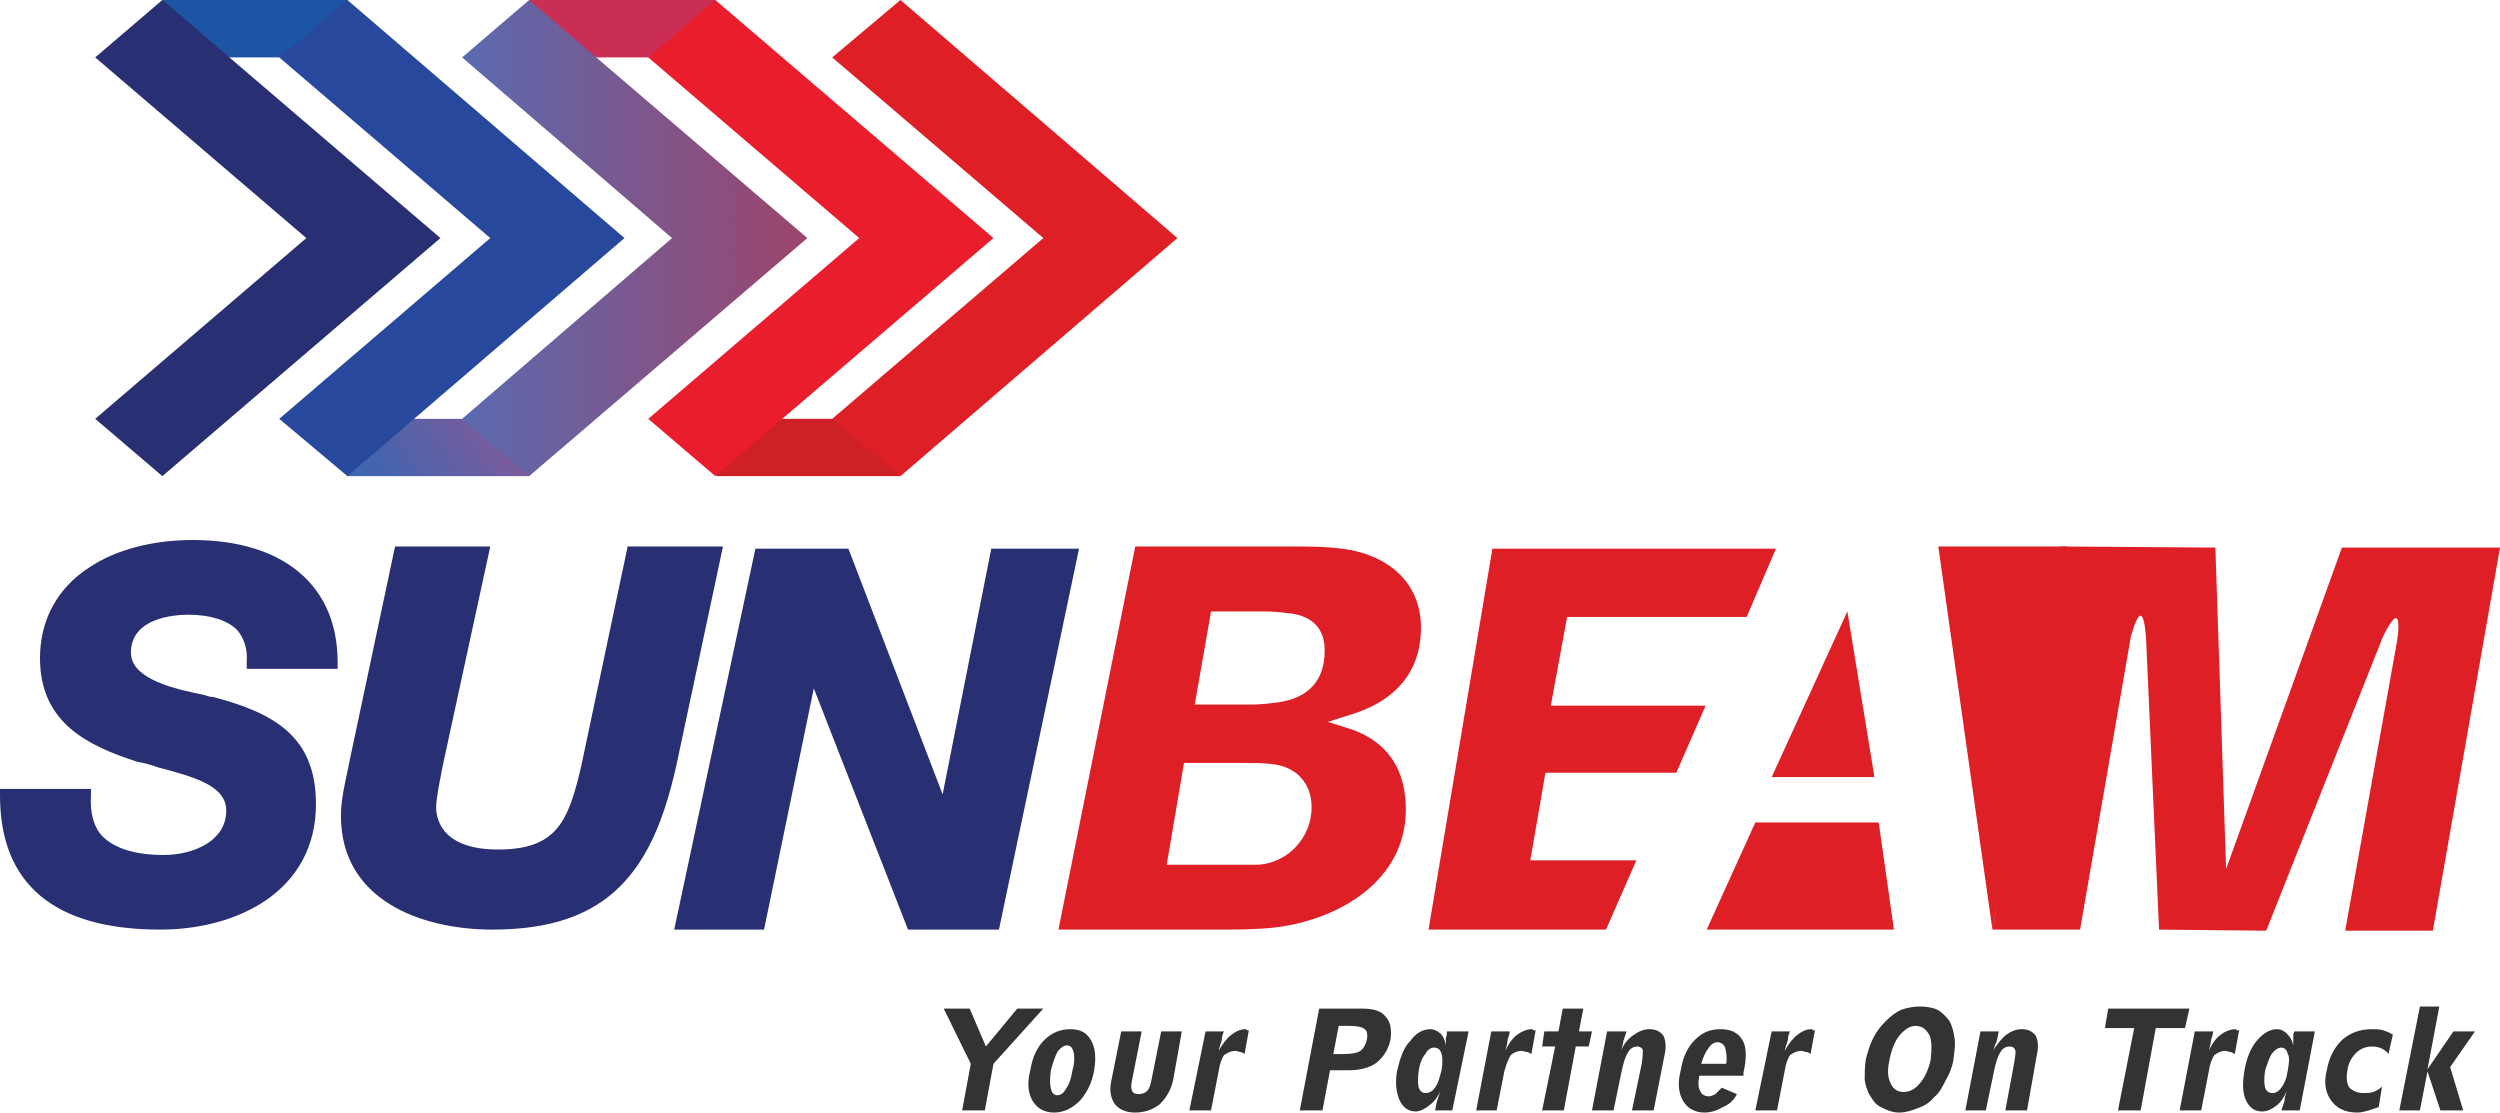 <?xml version="1.0" encoding="UTF-8"?>
<!DOCTYPE svg PUBLIC "-//W3C//DTD SVG 1.1//EN" "http://www.w3.org/Graphics/SVG/1.1/DTD/svg11.dtd">
<!-- Creator: CorelDRAW X7 -->
<svg xmlns="http://www.w3.org/2000/svg" xml:space="preserve" width="22.819in" height="10.155in" version="1.1" style="shape-rendering:geometricPrecision; text-rendering:geometricPrecision; image-rendering:optimizeQuality; fill-rule:evenodd; clip-rule:evenodd"
viewBox="0 0 22819 10155"
 xmlns:xlink="http://www.w3.org/1999/xlink">
 <defs>
  <style type="text/css">
   <![CDATA[
    .fil0 {fill:#1E54A4}
    .fil5 {fill:#27489D}
    .fil4 {fill:#282F73}
    .fil1 {fill:#CB2E54}
    .fil3 {fill:#CE2027}
    .fil8 {fill:#DE1F26}
    .fil7 {fill:#E91D2B}
    .fil9 {fill:#282F73;fill-rule:nonzero}
    .fil11 {fill:#333333;fill-rule:nonzero}
    .fil10 {fill:#DE1F26;fill-rule:nonzero}
    .fil6 {fill:url(#id0)}
    .fil2 {fill:url(#id1)}
   ]]>
  </style>
  <linearGradient id="id0" gradientUnits="userSpaceOnUse" x1="4217.97" y1="2173.19" x2="7369.1" y2="2173.19">
   <stop offset="0" style="stop-opacity:1; stop-color:#5A6AB0"/>
   <stop offset="2.278" style="stop-opacity:1; stop-color:#9C456B"/>
   <stop offset="0.58" style="stop-opacity:1; stop-color:#E91D2B"/>
   <stop offset="1" style="stop-opacity:1; stop-color:#DE1F26"/>
  </linearGradient>
  <linearGradient id="id1" gradientUnits="userSpaceOnUse" x1="3515.47" y1="4430.53" x2="4485.84" y2="3738.71">
   <stop offset="0" style="stop-opacity:1; stop-color:#4165AF"/>
   <stop offset="6.78" style="stop-opacity:1; stop-color:#7F5A9A"/>
   <stop offset="0.431" style="stop-opacity:1; stop-color:#7F5A9A"/>
   <stop offset="1" style="stop-opacity:1; stop-color:#BE4F84"/>
  </linearGradient>
 </defs>
 <g id="Layer_x0020_1">
  <polygon class="fil0" points="1482,524 3171,524 3171,0 1482,0 "/>
  <polygon class="fil1" points="4830,524 6529,524 6529,0 4830,0 "/>
  <polygon class="fil2" points="3171,4346 4830,4346 4830,3823 3171,3823 "/>
  <polygon class="fil3" points="8219,3823 6539,3823 6539,4346 8219,4346 "/>
  <polygon class="fil4" points="869,3823 1482,4346 4020,2173 1482,0 869,524 2796,2173 "/>
  <polygon class="fil5" points="2549,3823 3171,4346 5700,2173 3171,0 2549,524 4475,2173 "/>
  <polygon class="fil6" points="4218,524 6134,2173 4218,3823 4830,4346 7369,2173 4830,0 "/>
  <polygon class="fil7" points="5917,3823 6529,4346 9068,2173 6529,0 5917,524 7843,2173 "/>
  <polygon class="fil8" points="7596,3823 8219,4346 10747,2173 8219,0 7596,524 9523,2173 "/>
  <path class="fil9" d="M1758 4929c-365,0 -701,89 -938,247 -296,188 -455,484 -455,830 0,593 435,800 890,948 69,10 128,30 187,50 336,89 623,168 623,395 0,276 -297,405 -573,405 -257,0 -445,-60 -554,-168 -79,-79 -118,-208 -108,-376l0 -59 -830 0 0 59c0,810 494,1225 1462,1225 711,0 1422,-355 1422,-1146 0,-612 -375,-829 -938,-977 -30,0 -59,-10 -89,-20 -247,-50 -662,-139 -662,-385 0,-317 395,-346 524,-346 197,0 355,49 444,138 60,69 99,168 89,296l0 60 830 0 0 -60c0,-701 -494,-1116 -1324,-1116l0 0z"/>
  <path class="fil9" d="M6599 4988l-870 0 -424 2006c-119,513 -228,760 -761,760 -543,0 -563,-316 -563,-385 0,-89 39,-267 59,-375l435 -2006 -869 0 -415 1956 -10 50c-30,148 -69,296 -69,454 0,761 721,1037 1383,1037 523,0 898,-128 1165,-395 237,-237 395,-573 514,-1106l425 -1996 0 0z"/>
  <polygon class="fil9" points="9048,5008 8604,7251 7744,5008 6895,5008 6154,8485 6974,8485 7428,6283 8288,8485 9118,8485 9849,5008 "/>
  <path class="fil8" d="M10362 4988l-701 3497 1442 0c188,0 356,0 533,-19 583,-70 1196,-425 1196,-1077 0,-356 -158,-613 -494,-731l-218 -69 218 -69c385,-119 632,-376 632,-791 0,-424 -316,-671 -721,-721 -158,-20 -296,-20 -454,-20l-1433 0 0 0zm692 593l494 0c79,0 167,10 247,20 187,30 296,138 296,336 0,276 -148,434 -425,474 -79,10 -158,20 -247,20l-514 0 149 -850 0 0zm434 2312c-79,0 -158,0 -237,0l-602 0 158 -929 553 0c79,0 168,0 247,10 217,20 365,168 365,395 0,267 -207,504 -484,524l0 0z"/>
  <path class="fil8" d="M22819 4998l-1443 0 -1057 2934 -98 -2934 -1413 -10 -622 3497 800 0 464 -2677c79,-276 119,-227 138,10l119 2667 978 10 1067 -2687c0,0 0,0 0,0 197,-395 128,40 128,40l-474 2647 800 0 613 -3497 0 0z"/>
  <polygon class="fil10" points="13039,8485 13622,5008 16210,5008 15943,5631 14304,5631 14155,6441 15568,6441 15301,7053 14106,7053 13968,7853 14936,7853 14659,8485 "/>
  <polygon class="fil10" points="18186,8485 17692,4988 18867,4988 "/>
  <polygon class="fil10" points="17109,7093 16171,7093 16862,5581 "/>
  <polygon class="fil10" points="17287,8485 17148,7507 16022,7507 15578,8485 "/>
  <path class="fil11" d="M8782 10135l79 -425 -247 -504 237 0 148 346 286 -346 238 0 -455 504 -79 425 -207 0zm869 -138c30,0 59,-20 79,-60 30,-39 49,-98 59,-168 20,-69 20,-128 10,-167 -10,-40 -30,-60 -59,-60 -30,0 -59,20 -89,60 -20,39 -40,98 -59,167 -10,70 -10,129 0,168 10,40 29,60 59,60zm-247 -228c20,-118 59,-207 128,-276 70,-69 149,-99 237,-99 89,0 149,30 188,99 40,69 50,158 30,276 -20,119 -69,208 -129,277 -69,69 -148,109 -237,109 -89,0 -158,-40 -197,-109 -40,-69 -50,-158 -20,-277zm1017 -355l-88 444c-10,40 -10,79 0,99 9,20 29,30 59,30 29,0 59,-10 79,-30 20,-20 29,-49 39,-99l89 -444 188 0 -79 444c-20,89 -59,158 -119,218 -59,49 -138,79 -227,79 -89,0 -148,-30 -188,-79 -39,-60 -49,-129 -29,-218l89 -444 187 0 0 0zm435 721l148 -721 168 0c-10,20 -20,49 -20,79 -9,30 -19,59 -29,99 39,-69 79,-119 118,-148 40,-30 79,-50 129,-50 0,0 10,0 10,10 10,0 10,0 19,0l-39 217c-10,-10 -30,-19 -40,-19 -10,0 -29,-10 -39,-10 -50,0 -79,19 -109,39 -20,30 -39,79 -49,148l-69 356 -198 0 0 0zm1314 -514l89 0c79,0 128,-10 158,-29 29,-20 49,-60 59,-99 10,-49 0,-89 -20,-99 -19,-20 -69,-30 -138,-30l-99 0 -49 257 0 0zm-30 148l-69 366 -207 0 177 -929 386 0c108,0 178,20 217,70 49,49 59,118 49,207 -19,99 -69,168 -128,217 -69,50 -158,69 -257,69l-168 0 0 0zm870 208c39,0 69,-20 88,-49 30,-40 40,-89 60,-159 10,-59 10,-118 0,-148 -10,-39 -30,-59 -69,-59 -30,0 -60,20 -79,59 -30,30 -50,89 -60,148 -10,70 -10,119 0,159 10,29 30,49 60,49zm246 158l-158 0c10,-30 10,-59 20,-89 10,-30 20,-59 30,-89 -30,69 -69,109 -109,138 -39,30 -79,50 -118,50 -70,0 -119,-40 -149,-109 -29,-69 -39,-158 -19,-267 29,-118 59,-207 118,-266 50,-69 109,-109 188,-109 30,0 69,20 89,40 29,29 39,59 49,108 0,-19 0,-49 0,-69 10,-20 10,-39 10,-59l198 0 -149 721 0 0zm218 0l138 -721 168 0c0,20 -10,49 -20,79 0,30 -10,59 -19,99 29,-69 69,-119 108,-148 40,-30 89,-50 129,-50 9,0 9,0 19,10 0,0 10,0 20,0l-39 217c-20,-10 -30,-19 -40,-19 -20,0 -30,-10 -49,-10 -40,0 -79,19 -99,39 -20,30 -40,79 -59,148l-70 356 -187 0 0 0zm978 -929l-40 208 119 0 -30 138 -118 0 -109 583 -198 0 119 -583 -119 0 20 -138 129 0 39 -208 188 0zm444 929l89 -425c10,-69 10,-108 10,-128 -10,-20 -30,-30 -49,-30 -40,0 -70,20 -89,59 -20,30 -40,89 -60,188l-69 336 -197 0 138 -721 178 0c-10,30 -20,59 -30,89 0,20 -10,49 -20,79 30,-59 70,-109 119,-138 40,-30 89,-50 138,-50 60,0 99,20 129,59 19,40 29,99 10,178l-99 504 -198 0 0 0zm613 -316l0 10c-10,49 -10,99 10,128 9,30 39,50 79,50 19,0 39,-10 59,-20 20,-20 39,-40 59,-59l138 59c-29,59 -79,99 -128,118 -49,30 -109,50 -168,50 -89,0 -158,-40 -197,-109 -40,-69 -50,-158 -20,-277 20,-118 59,-207 128,-276 69,-69 138,-99 237,-99 89,0 158,30 198,99 39,59 39,168 10,296l0 30 -405 0 0 0zm19 -109l228 0c10,-59 0,-108 -10,-148 -10,-30 -40,-49 -69,-49 -30,0 -60,19 -79,49 -30,40 -50,79 -70,148l0 0zm494 425l149 -721 167 0c-9,20 -19,49 -19,79 -10,30 -20,59 -30,99 40,-69 79,-119 119,-148 39,-30 79,-50 128,-50 0,0 10,0 10,10 10,0 10,0 20,0l-40 217c-10,-10 -29,-19 -39,-19 -20,0 -30,-10 -40,-10 -49,0 -79,19 -109,39 -19,30 -39,79 -49,148l-69 356 -198 0 0 0zm1354 -168c59,0 108,-30 148,-79 49,-59 79,-128 99,-217 10,-99 10,-168 -10,-218 -30,-59 -69,-89 -129,-89 -49,0 -98,30 -148,89 -39,50 -69,119 -89,218 -20,89 -20,158 10,217 20,49 59,79 119,79l0 0zm-40 188c-59,0 -109,-20 -148,-40 -49,-20 -79,-49 -109,-99 -29,-39 -49,-98 -59,-158 0,-59 0,-118 10,-187 20,-79 39,-139 69,-198 30,-59 69,-109 119,-158 39,-39 89,-79 138,-99 59,-19 109,-29 168,-29 59,0 118,10 158,29 39,20 79,60 109,99 29,49 39,99 49,158 10,59 0,119 -10,198 -10,69 -39,138 -69,187 -30,60 -59,119 -109,158 -39,50 -89,79 -148,99 -49,20 -109,40 -168,40zm968 -20l79 -425c10,-69 20,-108 10,-128 -10,-20 -20,-30 -49,-30 -40,0 -69,20 -89,59 -20,30 -40,89 -59,188l-70 336 -187 0 138 -721 168 0c-10,30 -10,59 -20,89 -10,20 -20,49 -29,79 39,-59 79,-109 118,-138 40,-30 89,-50 138,-50 60,0 99,20 129,59 20,40 29,99 10,178l-89 504 -198 0 0 0zm909 -751l30 -178 741 0 -40 178 -267 0 -138 751 -207 0 148 -751 -267 0 0 0zm682 751l138 -721 168 0c0,20 -10,49 -20,79 0,30 -10,59 -20,99 30,-69 69,-119 109,-148 39,-30 89,-50 138,-50 0,0 0,0 10,10 0,0 10,0 20,0l-40 217c-19,-10 -29,-19 -39,-19 -20,0 -30,-10 -50,-10 -39,0 -69,19 -98,39 -20,30 -40,79 -50,148l-69 356 -197 0 0 0zm849 -158c30,0 59,-20 79,-49 30,-40 50,-89 59,-159 10,-59 20,-118 0,-148 -9,-39 -29,-59 -59,-59 -29,0 -59,20 -89,59 -20,30 -39,89 -59,148 -10,70 -10,119 0,159 10,29 30,49 69,49zm247 158l-168 0c10,-30 20,-59 30,-89 0,-30 10,-59 20,-89 -30,69 -60,109 -99,138 -40,30 -79,50 -129,50 -69,0 -118,-40 -148,-109 -29,-69 -29,-158 -10,-267 20,-118 60,-207 109,-266 59,-69 118,-109 188,-109 39,0 69,20 89,40 29,29 49,59 59,108 0,-19 0,-49 0,-69 0,-20 0,-39 10,-59l187 0 -138 721 0 0zm810 -514c-10,-19 -39,-39 -59,-49 -20,-10 -50,-20 -89,-20 -59,0 -109,20 -148,59 -40,40 -69,89 -79,158 -10,60 -10,119 19,159 30,29 70,49 129,49 30,0 59,0 89,-10 29,-10 59,-30 79,-49l-30 187c-29,10 -59,20 -89,30 -39,10 -69,20 -108,20 -109,0 -188,-40 -237,-109 -50,-69 -70,-158 -40,-277 20,-118 69,-207 138,-276 79,-69 168,-99 277,-99 30,0 69,0 99,10 29,10 59,20 89,40l-40 177 0 0zm99 514l188 -948 177 0 -108 573 237 -346 197 0 -227 326 119 395 -208 0 -118 -356 -69 356 -188 0z"/>
 </g>
</svg>
